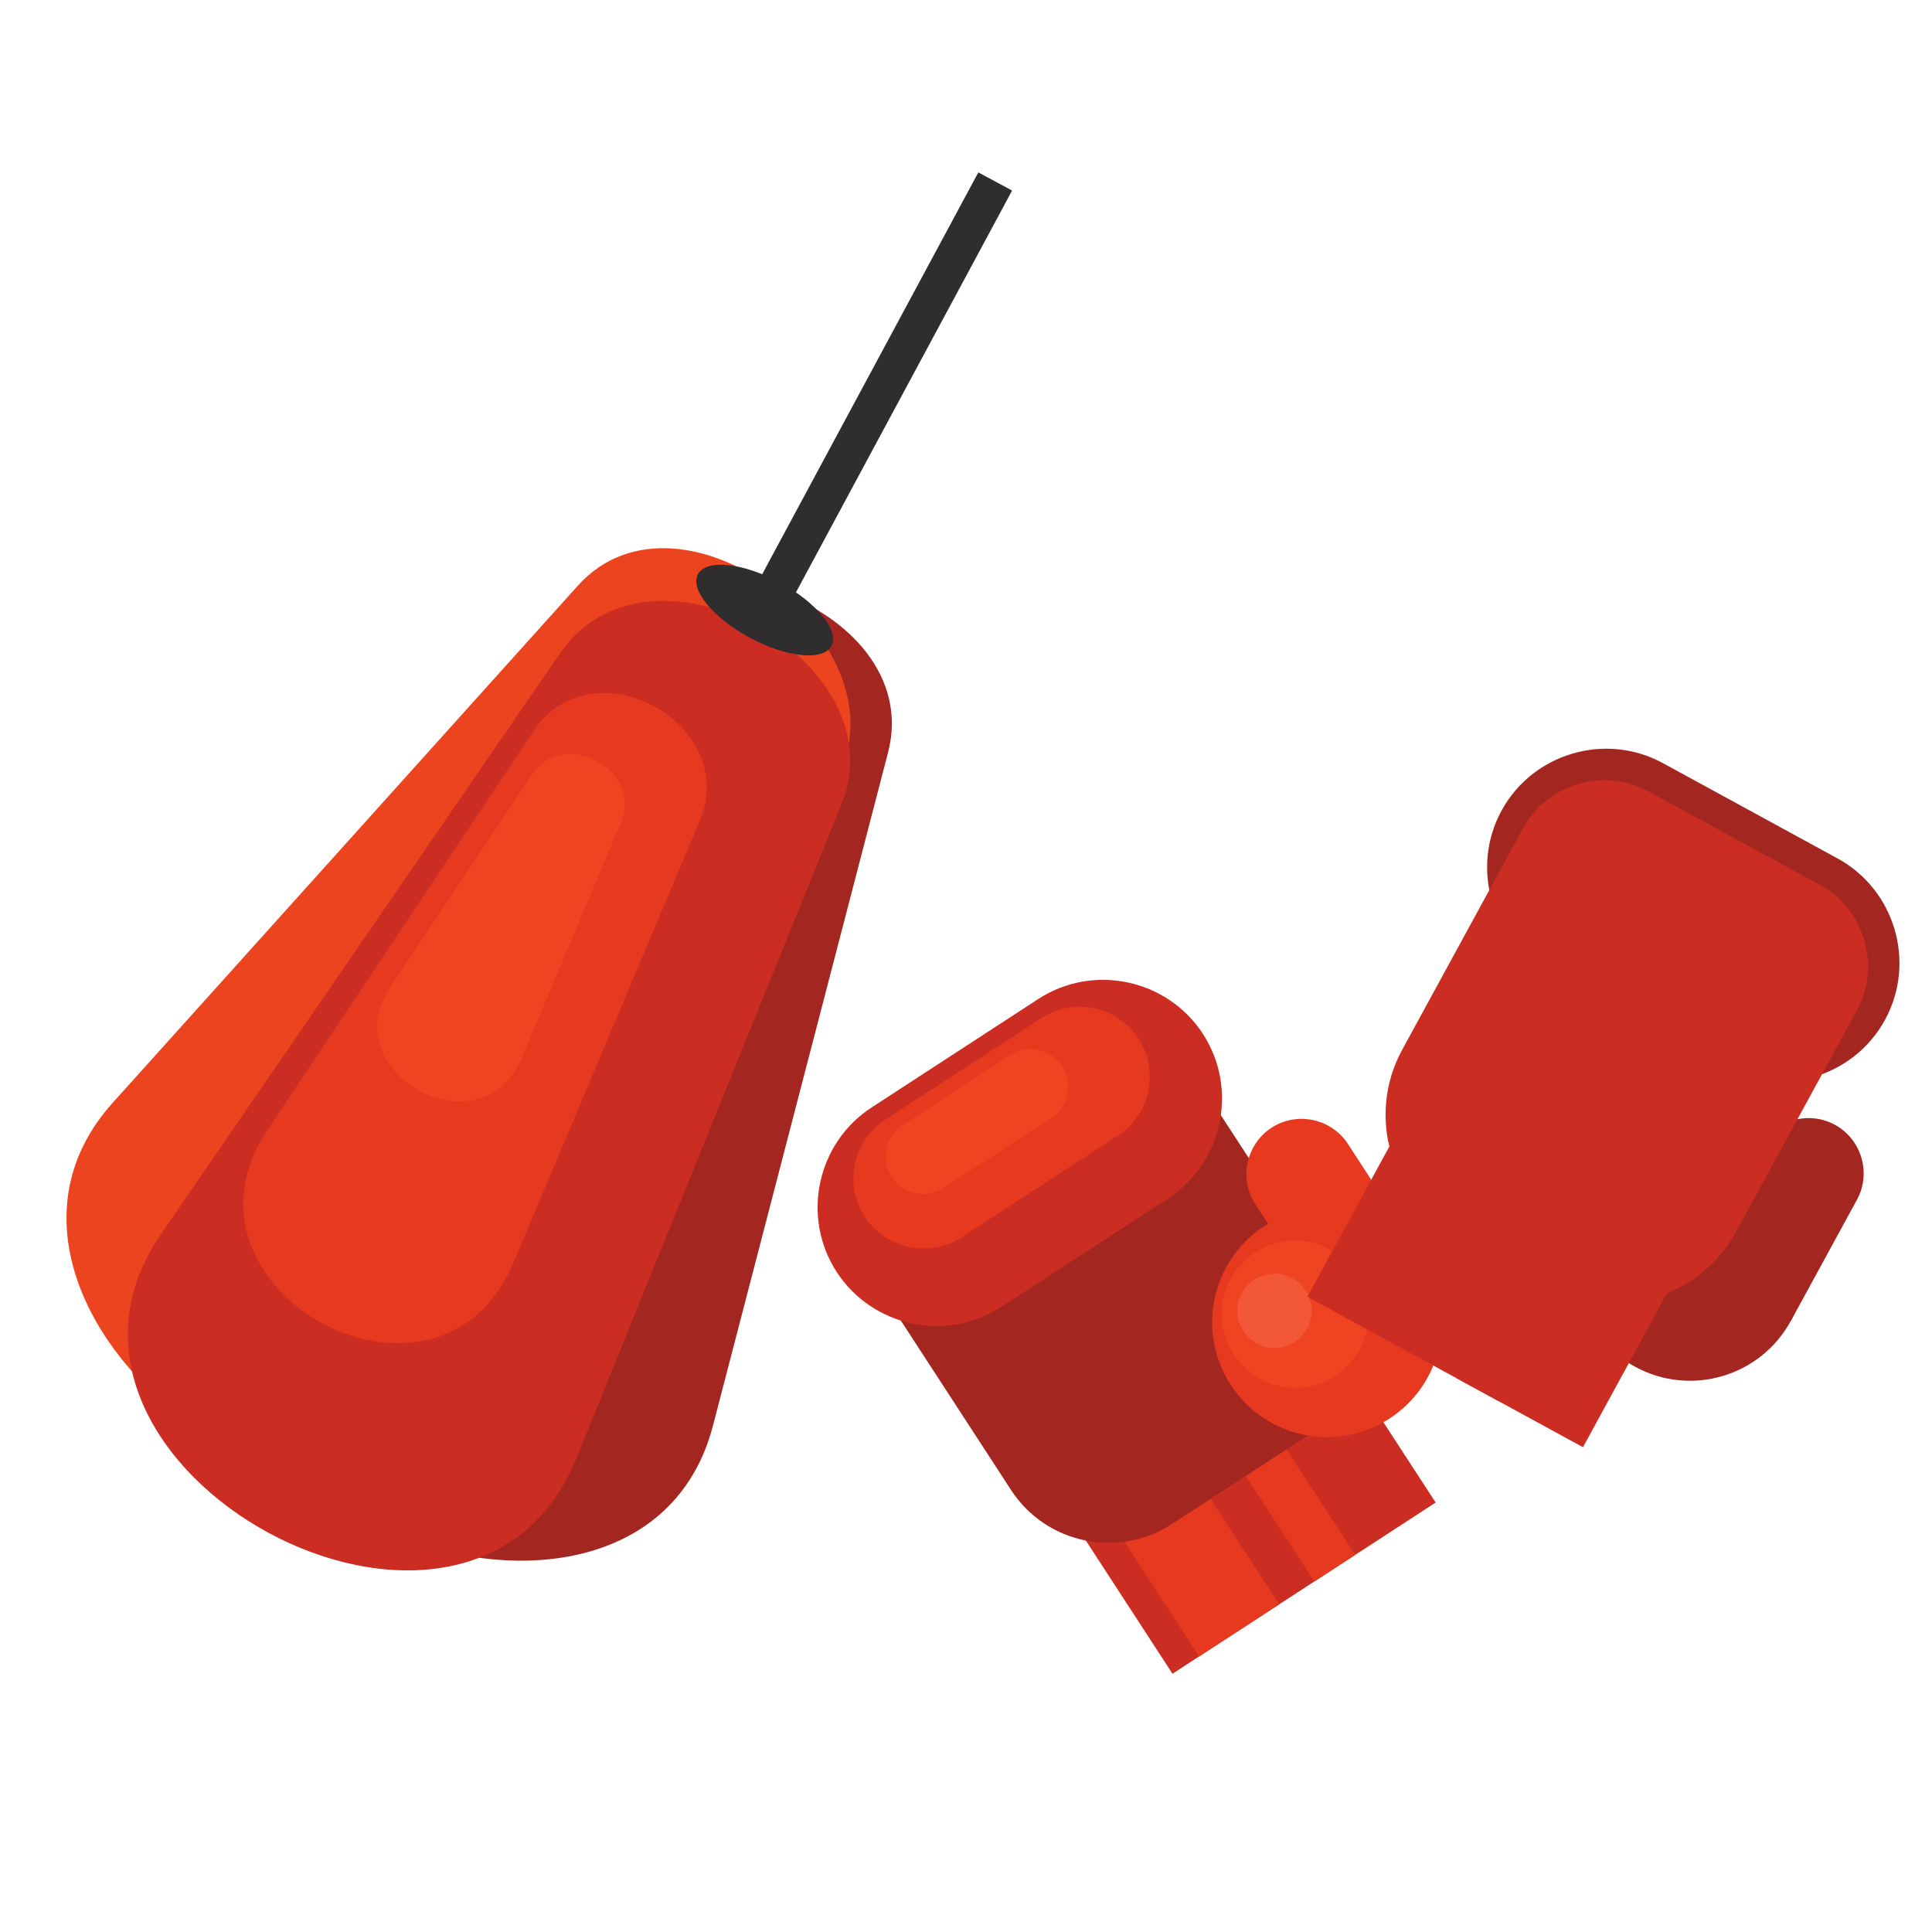 <?xml version="1.0" encoding="UTF-8"?>
<svg version="1.1" viewBox="0 0 880 880" xmlns="http://www.w3.org/2000/svg">
<defs>
<clipPath id="q">
<path transform="translate(-303.37 -402.95)" d="m0 660h660v-660h-660z"/>
</clipPath>
<clipPath id="f">
<path transform="translate(-197.41 -459.95)" d="m0 660h660v-660h-660z"/>
</clipPath>
<clipPath id="b">
<path transform="translate(-191.43 -437)" d="m0 660h660v-660h-660z"/>
</clipPath>
<clipPath id="a">
<path transform="translate(-182.17 -410.19)" d="m0 660h660v-660h-660z"/>
</clipPath>
<clipPath id="aa">
<path transform="translate(-181.8 -395.5)" d="m0 660h660v-660h-660z"/>
</clipPath>
<clipPath id="z">
<path transform="translate(-266.31 -461.04)" d="m0 660h660v-660h-660z"/>
</clipPath>
<clipPath id="y">
<path transform="translate(-334.22 -601.11)" d="m0 660h660v-660h-660z"/>
</clipPath>
<clipPath id="x">
<path transform="translate(-364.58 -143.5)" d="m0 660h660v-660h-660z"/>
</clipPath>
<clipPath id="w">
<path transform="translate(-418.94 -165.95)" d="m0 660h660v-660h-660z"/>
</clipPath>
<clipPath id="v">
<path transform="translate(-300.92 -219.35)" d="m0 660h660v-660h-660z"/>
</clipPath>
<clipPath id="u">
<path transform="translate(-297.74 -281.67)" d="m0 660h660v-660h-660z"/>
</clipPath>
<clipPath id="t">
<path transform="translate(-302.4 -277.5)" d="m0 660h660v-660h-660z"/>
</clipPath>
<clipPath id="s">
<path transform="translate(-308.36 -275.66)" d="m0 660h660v-660h-660z"/>
</clipPath>
<clipPath id="r">
<path transform="translate(-431.92 -241.16)" d="m0 660h660v-660h-660z"/>
</clipPath>
<clipPath id="p">
<path transform="translate(-486.19 -229.67)" d="m0 660h660v-660h-660z"/>
</clipPath>
<clipPath id="o">
<path transform="translate(-428.78 -232.12)" d="m0 660h660v-660h-660z"/>
</clipPath>
<clipPath id="n">
<path transform="translate(-428.47 -222.83)" d="m0 660h660v-660h-660z"/>
</clipPath>
<clipPath id="m">
<path transform="translate(-523.76 -237.69)" d="m0 660h660v-660h-660z"/>
</clipPath>
<clipPath id="l">
<path transform="translate(-568.09 -399.29)" d="m0 660h660v-660h-660z"/>
</clipPath>
<clipPath id="k">
<path transform="translate(-566.63 -393.21)" d="m0 660h660v-660h-660z"/>
</clipPath>
<clipPath id="j">
<path transform="translate(-567.84 -387.09)" d="m0 660h660v-660h-660z"/>
</clipPath>
<clipPath id="i">
<path transform="translate(-596.12 -261.95)" d="m0 660h660v-660h-660z"/>
</clipPath>
<clipPath id="h">
<path transform="translate(-611.77 -208.73)" d="m0 660h660v-660h-660z"/>
</clipPath>
<clipPath id="g">
<path transform="translate(-586.67 -260.43)" d="m0 660h660v-660h-660z"/>
</clipPath>
<clipPath id="e">
<path transform="translate(-578.35 -256.3)" d="m0 660h660v-660h-660z"/>
</clipPath>
<clipPath id="d">
<path transform="translate(-478.2 -274.88)" d="m0 660h660v-660h-660z"/>
</clipPath>
<clipPath id="c">
<path transform="translate(-563.2 -389.62)" d="m0 660h660v-660h-660z"/>
</clipPath>
</defs>
<g fill-rule="evenodd">
<path transform="matrix(1.333 0 0 -1.333 404.5 342.74)" d="m0 0c13.353 51.328-80.002 83.443-104.07 36.812l-109.65-212.41c-44.409-86.023 129.9-146.67 153.89-54.43z" clip-path="url(#q)" fill="#a32720"/>
<path transform="matrix(1.333 0 0 -1.333 263.22 266.74)" d="m0 0c35.468 39.43 113.72-20.763 88.077-66.551l-116.79-208.57c-47.304-84.469-193.98 27.544-130.24 98.405z" clip-path="url(#f)" fill="#ec441e"/>
<path transform="matrix(1.333 0 0 -1.333 255.24 297.34)" d="m0 0c30.463 44.331 115.95-2.635 96.08-51.681l-90.531-223.41c-36.664-90.48-196.8-3.248-142.06 76.418z" clip-path="url(#b)" fill="#cc2d23"/>
<path transform="matrix(1.333 0 0 -1.333 242.89 333.08)" d="m0 0c20.27 30.404 70.853 2.527 56.887-30.6l-63.619-150.9c-25.766-61.117-120.54-9.393-84.115 45.245z" clip-path="url(#a)" fill="#e63920"/>
<path transform="matrix(1.333 0 0 -1.333 242.4 352.67)" d="m0 0c10.838 16.253 37.877 1.354 30.412-16.36l-34.008-80.666c-13.774-32.671-64.44-5.02-44.966 24.187z" clip-path="url(#aa)" fill="#f04321"/>
<path transform="matrix(1.333 0 0 -1.333 355.08 265.28)" d="m0 0c12.596-6.776 20.533-16.501 17.724-21.722-2.809-5.218-15.295-3.956-27.892 2.82-12.595 6.777-20.531 16.498-17.723 21.717 2.807 5.221 15.293 3.959 27.891-2.815" clip-path="url(#z)" fill="#2f2d2d"/>
<path transform="matrix(1.333 0 0 -1.333 445.62 78.525)" d="m0 0 11.535-6.206-75.159-139.72-11.536 6.203z" clip-path="url(#y)" fill="#2f2d2d"/>
<path transform="matrix(1.333 0 0 -1.333 486.1 688.66)" d="m0 0 89.925 58.506 35.977-55.297-89.926-58.506z" clip-path="url(#x)" fill="#cc2d23"/>
<path transform="matrix(1.333 0 0 -1.333 558.58 658.73)" d="m0 0 30.07-46.219 13.963 9.083-30.068 46.22zm-49.369-10.26 27.368 17.807 40.061-61.579-27.368-17.804z" clip-path="url(#w)" fill="#e63920"/>
<path transform="matrix(1.333 0 0 -1.333 401.23 587.54)" d="m0 0 108.92 70.86 66.136-101.66-75.684-49.239c-18.279-11.892-42.964-6.668-54.855 11.614z" clip-path="url(#v)" fill="#a32720"/>
<path transform="matrix(1.333 0 0 -1.333 396.99 504.44)" d="m0 0 56.971 37.068c18.739 12.191 44.047 6.834 56.239-11.907 12.19-18.738 6.832-44.045-11.907-56.235l-56.971-37.067c-18.741-12.192-44.046-6.834-56.239 11.905-12.191 18.741-6.834 44.046 11.907 56.236" clip-path="url(#u)" fill="#cc2d23"/>
<path transform="matrix(1.333 0 0 -1.333 403.2 510)" d="m0 0 53.401 34.739c11.043 7.186 25.956 4.03 33.14-7.014 7.186-11.044 4.029-25.955-7.015-33.139l-53.401-34.746c-11.043-7.184-25.956-4.026-33.14 7.017-7.185 11.043-4.031 25.957 7.015 33.143" clip-path="url(#t)" fill="#e63920"/>
<path transform="matrix(1.333 0 0 -1.333 411.15 512.45)" d="m0 0 36.742 23.904c5.913 3.849 13.9 2.158 17.746-3.757 3.848-5.915 2.158-13.9-3.757-17.745l-36.74-23.906c-5.913-3.847-13.9-2.156-17.748 3.757v2e-3c-3.848 5.913-2.156 13.898 3.757 17.745" clip-path="url(#s)" fill="#f04321"/>
<path transform="matrix(1.333 0 0 -1.333 575.9 558.46)" d="m0 0c18.157 11.812 42.456 6.668 54.27-11.488 11.813-18.159 6.67-42.459-11.489-54.272s-42.455-6.668-54.268 11.489c-11.815 18.159-6.671 42.457 11.487 54.271" clip-path="url(#r)" fill="#e63920"/>
<path transform="matrix(1.333 0 0 -1.333 648.26 573.77)" d="m0 0-31.643-20.587-25.733 39.554c-5.661 8.7-3.173 20.451 5.529 26.112s20.452 3.175 26.113-5.527z" clip-path="url(#p)" fill="#e63920"/>
<path transform="matrix(1.333 0 0 -1.333 571.71 570.51)" d="m0 0c11.636 7.568 27.201 4.275 34.773-7.36 7.566-11.635 4.272-27.201-7.361-34.771-11.636-7.568-27.203-4.273-34.77 7.362-7.571 11.633-4.277 27.201 7.358 34.769" clip-path="url(#o)" fill="#f04321"/>
<path transform="matrix(1.333 0 0 -1.333 571.29 582.89)" d="m0 0c5.874 3.82 13.73 2.158 17.552-3.715 3.822-5.874 2.158-13.733-3.716-17.553-5.872-3.822-13.731-2.158-17.552 3.714-3.82 5.874-2.158 13.733 3.716 17.554" clip-path="url(#n)" fill="#f25837"/>
<path transform="matrix(1.333 0 0 -1.333 698.34 563.08)" d="m0 0-26.406-48.404 14.625-7.978 26.406 48.403zm-32.462 38.586 28.662-15.638-35.182-64.492-28.663 15.64z" clip-path="url(#m)" fill="#e63920"/>
<path transform="matrix(1.333 0 0 -1.333 757.45 347.61)" d="m0 0 59.666-32.554c19.627-10.707 26.923-35.524 16.215-55.148v-2e-3c-10.707-19.624-35.524-26.921-55.15-16.213l-59.666 32.55c-19.624 10.709-26.92 35.524-16.213 55.151 10.706 19.626 35.523 26.923 55.148 16.216" clip-path="url(#l)" fill="#a32720"/>
<path transform="matrix(1.333 0 0 -1.333 755.51 355.71)" d="m0 0 55.927-30.513c11.565-6.312 15.864-20.936 9.553-32.5-6.309-11.565-20.933-15.867-32.499-9.555l-55.926 30.51c-11.566 6.313-15.865 20.937-9.554 32.501v2e-3c6.309 11.566 20.934 15.865 32.499 9.555" clip-path="url(#k)" fill="#a32720"/>
<path transform="matrix(1.333 0 0 -1.333 757.12 363.88)" d="m0 0 38.48-20.995c6.194-3.377 8.495-11.207 5.118-17.401-3.38-6.194-11.21-8.495-17.404-5.119l-38.48 20.995c-6.194 3.378-8.495 11.21-5.116 17.403 3.38 6.195 11.21 8.497 17.402 5.117" clip-path="url(#j)" fill="#a32720"/>
<path transform="matrix(1.333 0 0 -1.333 794.82 530.73)" d="m0 0c19.017-10.377 26.022-34.202 15.647-53.222-10.374-19.013-34.202-26.02-53.218-15.645-19.017 10.375-26.024 34.203-15.649 53.219 10.376 19.018 34.203 26.023 53.22 15.648" clip-path="url(#i)" fill="#a32720"/>
<path transform="matrix(1.333 0 0 -1.333 815.69 601.69)" d="m0 0-33.137 18.082 22.598 41.422c4.972 9.114 16.496 12.502 25.607 7.531 9.116-4.971 12.504-16.497 7.533-25.609z" clip-path="url(#h)" fill="#a32720"/>
<path transform="matrix(1.333 0 0 -1.333 782.23 532.76)" d="m0 0c12.184-6.645 16.672-21.912 10.023-34.096-6.645-12.184-21.912-16.672-34.096-10.026-12.184 6.648-16.671 21.915-10.026 34.099 6.649 12.184 21.914 16.671 34.099 10.023" clip-path="url(#g)" fill="#a32720"/>
<path transform="matrix(1.333 0 0 -1.333 771.13 538.27)" d="m0 0c6.151-3.354 8.416-11.062 5.06-17.212-3.355-6.149-11.062-8.419-17.211-5.061-6.153 3.355-8.417 11.062-5.061 17.213 3.355 6.15 11.06 8.417 17.212 5.06" clip-path="url(#e)" fill="#a32720"/>
<path transform="matrix(1.333 0 0 -1.333 637.6 513.49)" d="m0 0 94.18-51.382-31.596-57.911-94.179 51.382z" clip-path="url(#d)" fill="#cc2d23"/>
<path transform="matrix(1.333 0 0 -1.333 750.93 360.51)" d="m0 0 58.486-31.907c15.286-8.339 20.968-27.668 12.629-42.954l-41.277-75.654c-12.271-22.494-40.71-30.853-63.201-18.585l-32.282 17.613c-22.493 12.273-30.855 40.712-18.583 63.204l41.276 75.655c8.34 15.285 27.668 20.968 42.952 12.628" clip-path="url(#c)" fill="#cc2d23"/>
</g>
</svg>
